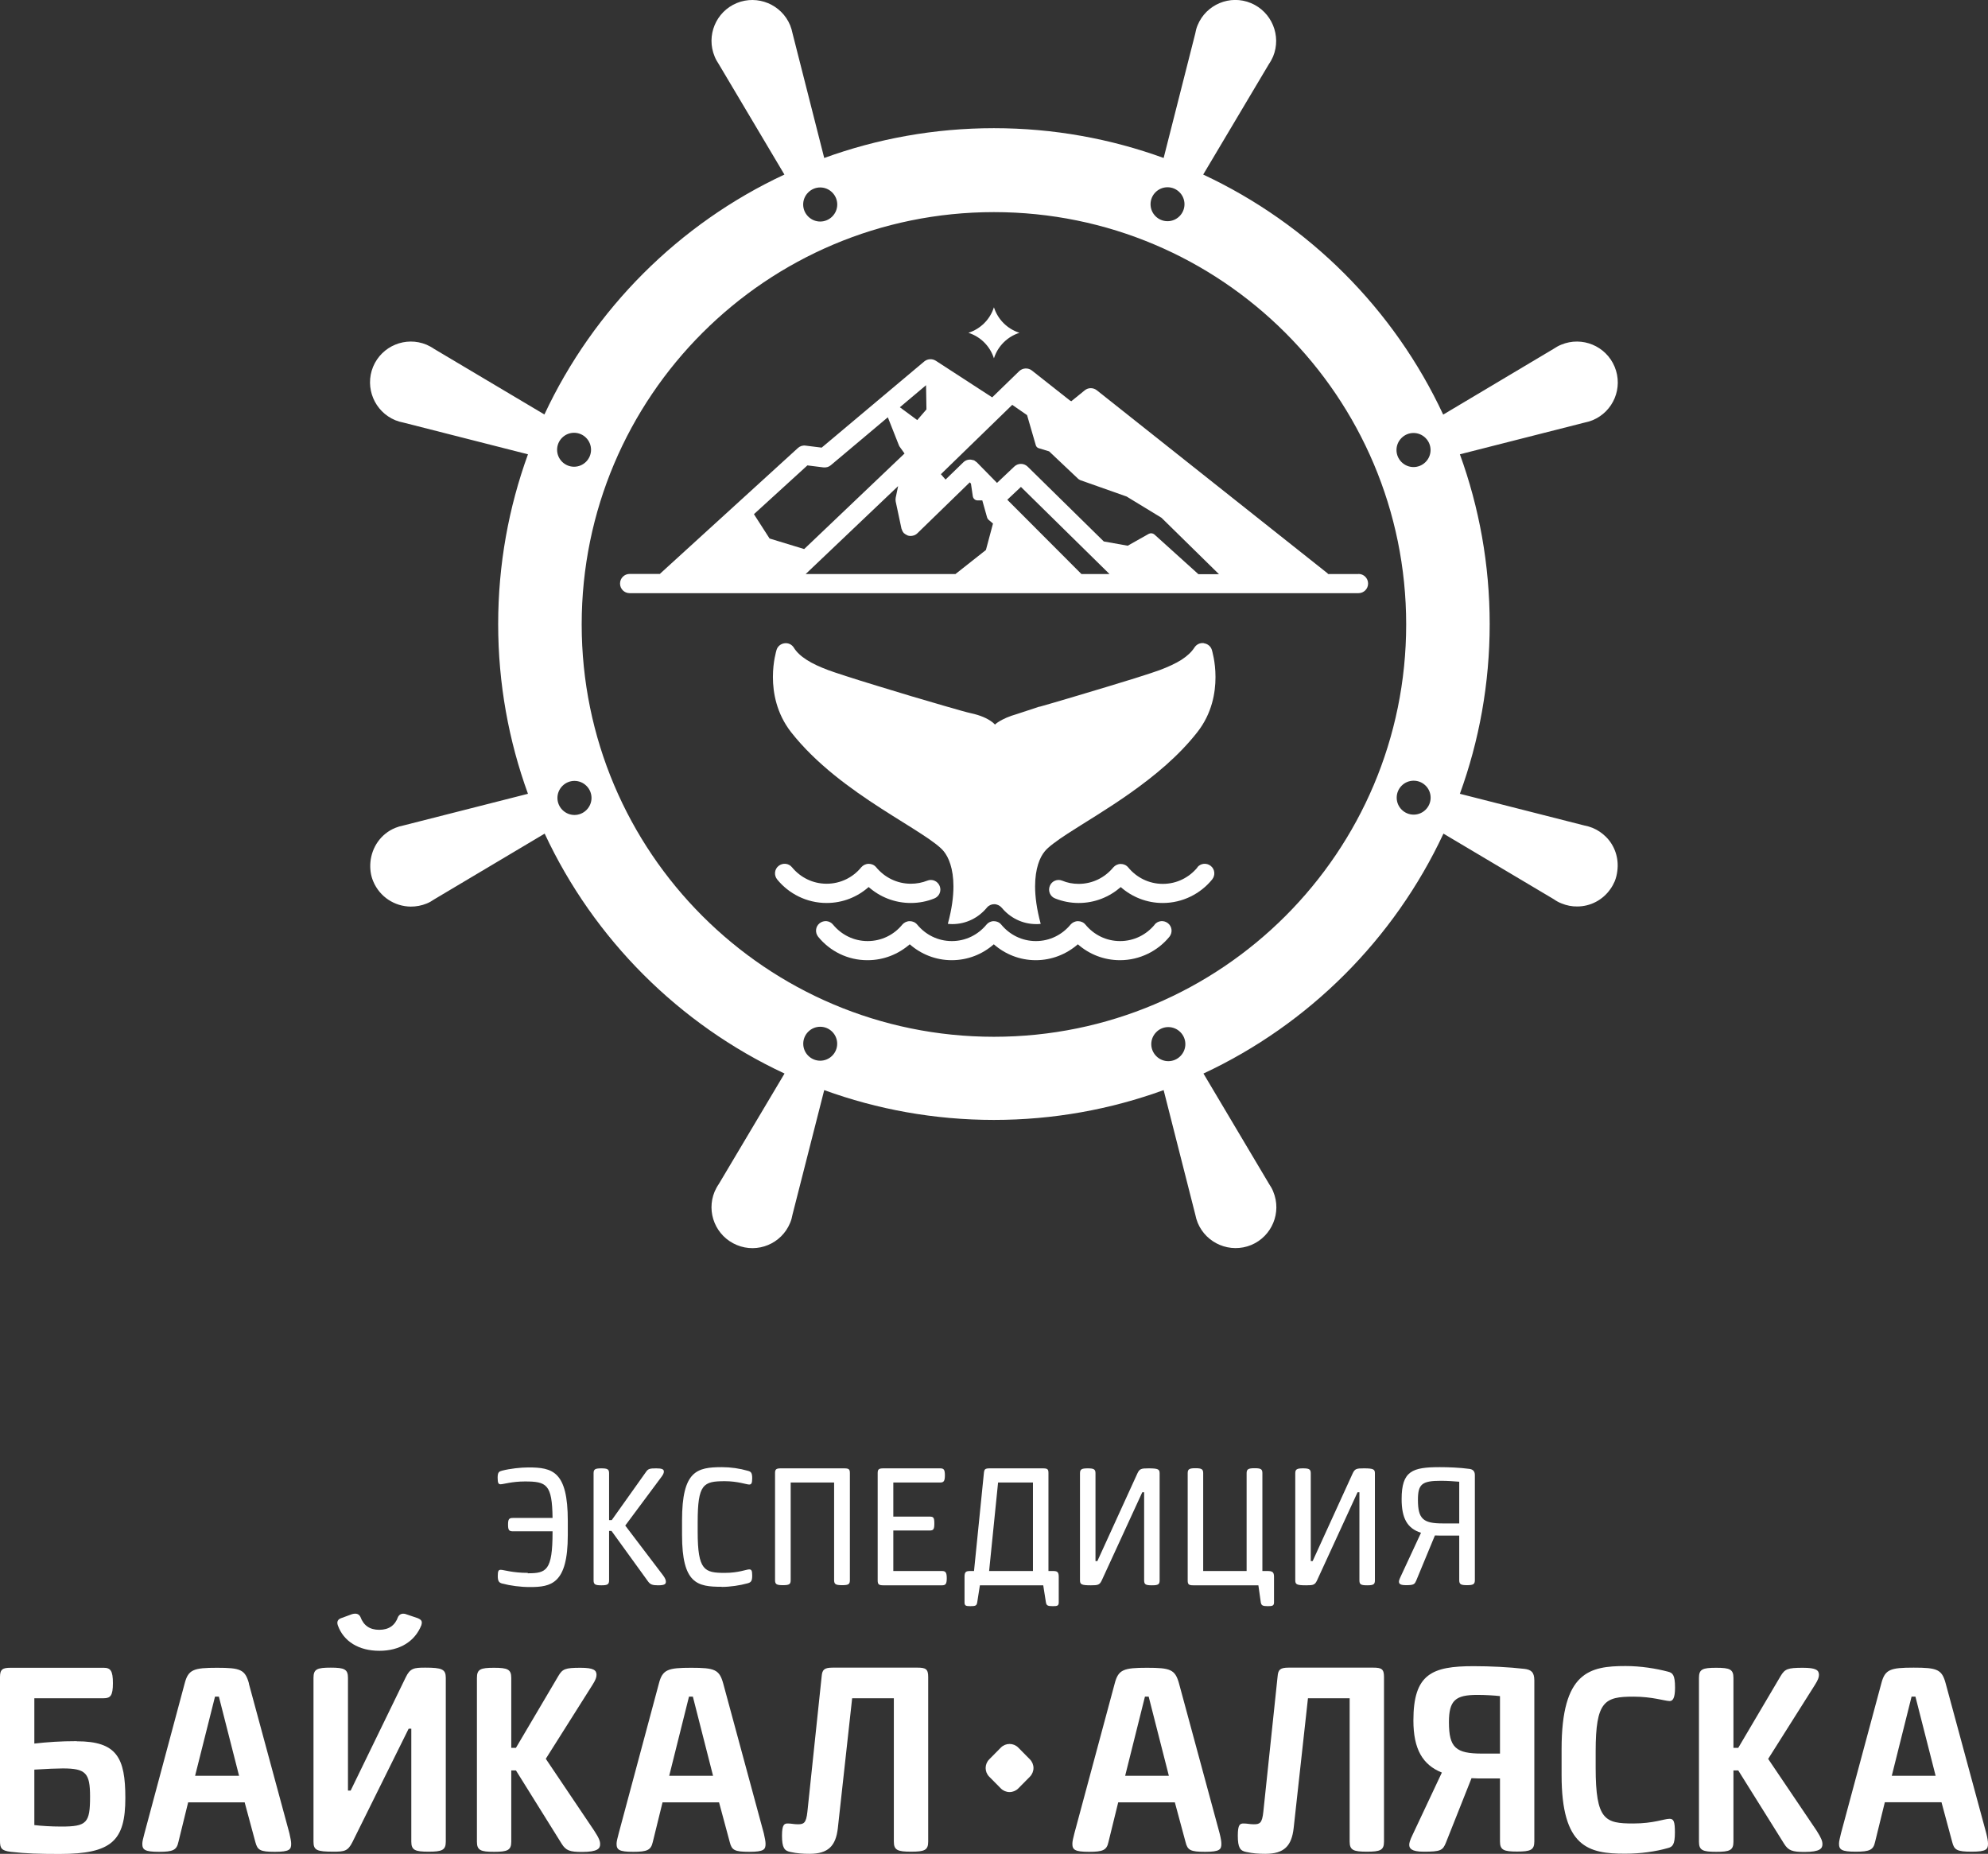 <?xml version="1.0" encoding="UTF-8"?> <svg xmlns="http://www.w3.org/2000/svg" id="_Слой_2" data-name="Слой 2" viewBox="0 0 148.77 138.7"><rect x="0" y="0" width="148.77" height="138.7" fill="#333333" stroke="none"/><defs><style> .cls-1 { fill: #fff; stroke-width: 0px; } </style></defs><g id="_Слой_1-2" data-name="Слой 1"><g><g><path class="cls-1" d="M39.5,117.68c-1.14,0-1.82-.23-2.02-.23-.17,0-.23.07-.23.47s.11.5.34.56c.61.16,1.36.26,2.06.26,1.59,0,2.84-.23,2.84-3.88v-1.08c0-3.7-1.14-3.99-2.95-3.99-.57,0-1.37.09-1.96.24-.23.06-.34.11-.34.53s.07.49.23.49c.19,0,.85-.21,1.8-.21,1.63,0,2.05.2,2.08,2.73h-2.96c-.3,0-.37.09-.37.5s.07.5.37.5h2.96v.06c0,2.9-.47,3.08-1.86,3.08Z"></path><path class="cls-1" d="M49.25,118.61c.5,0,.58-.1.58-.27,0-.11-.04-.24-.2-.46l-2.84-3.74,2.7-3.63c.12-.16.19-.28.19-.41,0-.17-.14-.24-.57-.24-.51,0-.61.04-.77.27l-2.56,3.6h-.2v-3.5c0-.3-.11-.37-.58-.37s-.58.07-.58.37v8c0,.31.11.38.58.38s.58-.07.58-.38v-3.69h.18l2.75,3.8c.16.21.32.27.74.27Z"></path><path class="cls-1" d="M54,118.73c.64,0,1.37-.11,1.95-.27.23-.07.34-.14.34-.57,0-.4-.06-.47-.23-.47-.2,0-.8.26-1.81.26-1.53,0-2.04-.17-2.04-3.08v-.71c0-2.86.42-3.07,2.04-3.07.95,0,1.62.25,1.81.25.16,0,.23-.08.23-.47,0-.44-.11-.5-.34-.56-.58-.17-1.27-.27-1.92-.27-1.89,0-2.99.28-2.99,3.99v1.08c0,3.66,1.15,3.88,2.96,3.88Z"></path><path class="cls-1" d="M59.17,118.22v-7.3h3.25v7.3c0,.31.12.38.6.38s.58-.07.58-.38v-8.01c0-.29-.08-.35-.44-.35h-4.73c-.34,0-.43.07-.43.35v8.01c0,.31.11.38.59.38s.58-.07.58-.38Z"></path><path class="cls-1" d="M70.49,117.54h-3.64v-3.03h2.71c.29,0,.36-.08.36-.53s-.07-.51-.36-.51h-2.71v-2.55h3.5c.27,0,.36-.1.36-.54s-.09-.52-.36-.52h-4.24c-.34,0-.43.07-.43.35v8.04c0,.29.09.36.43.36h4.38c.27,0,.36-.1.36-.53s-.09-.54-.36-.54Z"></path><path class="cls-1" d="M78.79,117.54h-.33v-7.33c0-.29-.07-.35-.43-.35h-3.96c-.36,0-.41.07-.44.34l-.74,7.34h-.27c-.33,0-.44.06-.44.43v1.91c0,.26.1.29.44.29.39,0,.47-.04.51-.29l.2-1.27h4.74l.2,1.27c.04.24.13.29.52.29.34,0,.44-.03.44-.29v-1.91c0-.37-.12-.43-.44-.43ZM77.3,117.54h-3.28l.67-6.62h2.61v6.62Z"></path><path class="cls-1" d="M81.64,118.61c.53,0,.65-.03.81-.37l3.03-6.59h.14v6.58c0,.31.1.38.58.38s.58-.07.58-.38v-8c0-.3-.11-.37-.83-.37-.54,0-.67.03-.83.37l-3,6.57h-.14v-6.57c0-.3-.12-.37-.58-.37s-.58.07-.58.37v8c0,.31.1.38.81.38Z"></path><path class="cls-1" d="M89.3,118.61h4.87l.18,1.27c.04.24.14.29.53.29.34,0,.46-.03.46-.29v-1.91c0-.37-.14-.43-.52-.43h-.35v-7.32c0-.3-.11-.37-.58-.37s-.6.07-.6.37v7.32h-3.25v-7.32c0-.3-.12-.37-.58-.37s-.58.07-.58.37v8.03c0,.29.08.36.42.36Z"></path><path class="cls-1" d="M97.75,118.61c.53,0,.65-.03.81-.37l3.03-6.59h.14v6.58c0,.31.1.38.58.38s.58-.07.58-.38v-8c0-.3-.11-.37-.83-.37-.54,0-.67.03-.83.37l-3,6.57h-.14v-6.57c0-.3-.12-.37-.58-.37s-.58.07-.58.37v8c0,.31.1.38.81.38Z"></path><path class="cls-1" d="M105.96,118.31l1.42-3.43c.2.01.4.01.61.01h1.21v3.33c0,.31.11.38.58.38s.59-.07.59-.38v-7.86c0-.3-.17-.43-.41-.46-.73-.1-1.59-.13-2.21-.13-2.06,0-2.86.28-2.86,2.39,0,1.42.41,2.19,1.45,2.52l-1.51,3.25c-.12.25-.14.34-.14.41,0,.16.1.26.53.26.54,0,.64-.06.74-.3ZM106.11,112.21c0-1.17.3-1.42,1.72-1.42.49,0,1.01.04,1.37.07v3.12h-1.25c-1.45,0-1.84-.34-1.84-1.76Z"></path><path class="cls-1" d="M5.74,130.27c-1.22,0-2.17.07-3.17.18v-3.39h5.19c.51,0,.69-.2.69-1.13s-.18-1.15-.69-1.15H.8c-.6,0-.8.11-.8.69v12.26c0,.56.11.73.8.82,1.11.13,2.19.16,3.66.16,3.92,0,4.92-1,4.92-4.19,0-3.02-.64-4.24-3.64-4.24ZM4.59,136.66c-.76,0-1.51-.05-2.02-.11v-4.15c.91-.06,1.73-.09,2.13-.09,1.73,0,2.04.35,2.04,2.11,0,1.97-.24,2.24-2.15,2.24Z"></path><path class="cls-1" d="M18.63,125.95c-.29-1.04-.64-1.17-2.39-1.17s-2.15.13-2.42,1.17l-3.01,11.22c-.09.35-.16.6-.16.78,0,.44.18.6,1.24.6s1.33-.13,1.46-.73l.73-2.97h4.23l.8,2.97c.16.6.35.73,1.46.73s1.22-.18,1.22-.6c0-.18-.05-.42-.13-.78l-3.04-11.22ZM14.6,132.86l1.49-5.92h.29l1.51,5.92h-3.28Z"></path><path class="cls-1" d="M31.82,124.77c-.84,0-1.13.04-1.46.73l-4.12,8.47h-.2v-8.44c0-.64-.27-.76-1.29-.76s-1.29.11-1.29.76v12.26c0,.64.25.75,1.49.75.82,0,1.08-.04,1.42-.71l4.21-8.49h.2v8.45c0,.64.29.75,1.29.75s1.29-.11,1.29-.75v-12.26c0-.64-.29-.76-1.53-.76Z"></path><path class="cls-1" d="M40.85,131.58l3.5-5.54c.22-.35.29-.55.29-.73,0-.35-.22-.53-1.2-.53-1.15,0-1.35.09-1.66.62l-3.17,5.37h-.35v-5.23c0-.64-.27-.76-1.29-.76s-1.28.11-1.28.76v12.26c0,.64.29.75,1.28.75s1.29-.11,1.29-.75v-5.34h.35l3.43,5.5c.31.49.6.6,1.51.6,1.2,0,1.36-.27,1.36-.58,0-.22-.07-.44-.45-1.02l-3.61-5.36Z"></path><path class="cls-1" d="M54.12,125.95c-.29-1.04-.64-1.17-2.39-1.17s-2.15.13-2.42,1.17l-3.01,11.22c-.09.35-.16.6-.16.78,0,.44.18.6,1.24.6s1.33-.13,1.47-.73l.73-2.97h4.23l.8,2.97c.15.6.35.73,1.46.73s1.22-.18,1.22-.6c0-.18-.05-.42-.13-.78l-3.04-11.22ZM50.08,132.86l1.48-5.92h.29l1.51,5.92h-3.28Z"></path><path class="cls-1" d="M68.67,124.77h-6.36c-.62,0-.78.15-.82.64l-1.07,10.15c-.09.84-.27.93-.71.93-.31,0-.49-.06-.75-.06s-.44.06-.44.91c0,.91.18,1.13.62,1.22.51.11.93.14,1.44.14,1.41,0,1.97-.6,2.12-1.93l1.07-9.71h3.12v10.73c0,.64.29.75,1.29.75s1.28-.11,1.28-.75v-12.33c0-.58-.18-.69-.8-.69Z"></path><path class="cls-1" d="M88.23,125.95c-.29-1.04-.64-1.17-2.39-1.17s-2.15.13-2.42,1.17l-3.02,11.22c-.09.35-.15.6-.15.78,0,.44.18.6,1.24.6s1.33-.13,1.46-.73l.73-2.97h4.24l.8,2.97c.15.6.35.73,1.46.73s1.22-.18,1.22-.6c0-.18-.04-.42-.13-.78l-3.04-11.22ZM84.2,132.86l1.48-5.92h.28l1.51,5.92h-3.28Z"></path><path class="cls-1" d="M102.79,124.77h-6.36c-.62,0-.78.15-.82.64l-1.07,10.15c-.09.84-.26.93-.71.93-.31,0-.49-.06-.76-.06s-.44.06-.44.91c0,.91.18,1.13.62,1.22.51.11.93.14,1.44.14,1.42,0,1.97-.6,2.12-1.93l1.07-9.71h3.12v10.73c0,.64.29.75,1.29.75s1.28-.11,1.28-.75v-12.33c0-.58-.18-.69-.8-.69Z"></path><path class="cls-1" d="M114.06,124.86c-1.13-.13-2.51-.2-3.79-.2-3.11,0-4.5.58-4.5,4.06,0,2.15.69,3.32,2.13,3.9l-2.15,4.57c-.27.55-.29.71-.29.84,0,.24.13.51,1.07.51,1.28,0,1.44-.09,1.68-.69l1.91-4.81c.29.02.6.02.93.02h1.2v4.72c0,.64.29.75,1.28.75s1.29-.11,1.29-.75v-12.06c0-.62-.25-.8-.75-.86ZM112.24,131.2h-1.33c-1.97,0-2.48-.44-2.48-2.35,0-1.64.49-2.04,2.13-2.04.58,0,1.26.04,1.69.09v4.3Z"></path><path class="cls-1" d="M122.24,126.94c1.42,0,2.37.33,2.71.33.24,0,.4-.24.4-1,0-.97-.18-1.11-.53-1.2-.91-.24-2.04-.42-3.17-.42-2.7,0-4.79.44-4.79,6.21v1.95c0,5.41,2.02,5.88,4.74,5.88,1.17,0,2.3-.16,3.21-.42.35-.09.53-.24.53-1.17,0-.82-.09-1.02-.4-1.02-.4,0-1.2.35-2.71.35-2.11,0-2.82-.24-2.82-4.17v-1.22c0-3.77.67-4.1,2.82-4.1Z"></path><path class="cls-1" d="M132.33,131.58l3.5-5.54c.22-.35.29-.55.29-.73,0-.35-.22-.53-1.2-.53-1.15,0-1.35.09-1.67.62l-3.17,5.37h-.36v-5.23c0-.64-.26-.76-1.29-.76s-1.29.11-1.29.76v12.26c0,.64.29.75,1.29.75s1.29-.11,1.29-.75v-5.34h.36l3.44,5.5c.31.49.6.6,1.51.6,1.19,0,1.35-.27,1.35-.58,0-.22-.07-.44-.44-1.02l-3.62-5.36Z"></path><path class="cls-1" d="M148.64,137.16l-3.04-11.22c-.28-1.04-.64-1.17-2.39-1.17s-2.15.13-2.42,1.17l-3.02,11.22c-.08.35-.15.6-.15.78,0,.44.18.6,1.24.6s1.33-.13,1.46-.73l.73-2.97h4.24l.8,2.97c.15.6.35.73,1.46.73s1.22-.18,1.22-.6c0-.18-.04-.42-.13-.78ZM141.57,132.86l1.48-5.92h.29l1.51,5.92h-3.28Z"></path><path class="cls-1" d="M76.2,130.75c-.36-.36-.94-.36-1.3,0l-.87.88c-.36.36-.36.94,0,1.3l.87.88c.17.17.41.27.65.27s.48-.1.65-.27l.87-.88c.17-.17.27-.41.27-.65s-.1-.48-.27-.65l-.87-.88Z"></path><path class="cls-1" d="M28.39,123.51c1.54,0,2.66-.71,3.14-1.91.09-.3.02-.41-.29-.54l-.92-.31c-.24-.05-.42.02-.53.22-.23.65-.7.97-1.41.97s-1.17-.32-1.41-.97c-.11-.22-.32-.29-.63-.2l-.79.29c-.27.09-.36.27-.27.54.43,1.21,1.57,1.91,3.11,1.91Z"></path></g><g><path class="cls-1" d="M90.09,48.12c-.28-.04-.55.09-.7.32-.22.34-.54.64-.97.92-.44.28-.99.53-1.62.77-.3.11-.99.34-1.85.61-1.28.4-2.95.9-4.36,1.32-.7.21-1.34.4-1.83.54-.49.14-.84.24-.94.27h-.04s-1.7.56-1.7.56h0c-.52.15-1,.34-1.42.62-.07.05-.14.1-.2.16l-.16-.15c-.42-.33-.96-.55-1.65-.7-.28-.06-1.03-.27-1.99-.55-1.44-.41-3.37-.99-5.06-1.51-.85-.26-1.63-.5-2.27-.71-.63-.2-1.12-.37-1.34-.45-.64-.24-1.19-.49-1.62-.77-.44-.28-.76-.58-.97-.92-.15-.24-.42-.36-.7-.32-.28.04-.51.23-.59.5-.01.05-.27.86-.27,2.03,0,1.17.27,2.72,1.36,4.12,1.88,2.39,4.45,4.23,6.71,5.69,1.13.73,2.18,1.36,3.02,1.91.84.54,1.47,1.02,1.7,1.32.35.43.72,1.27.72,2.62,0,.77-.12,1.7-.42,2.8.11.01.22.02.33.02,1.05,0,1.97-.48,2.59-1.23.14-.17.34-.26.55-.26s.42.1.56.26c.62.75,1.54,1.23,2.59,1.23.11,0,.22,0,.33-.02-.3-1.1-.42-2.04-.42-2.8,0-1.35.36-2.19.72-2.62.23-.3.87-.78,1.7-1.32,1.26-.82,2.99-1.83,4.75-3.08,1.76-1.25,3.56-2.72,4.97-4.52,1.1-1.4,1.36-2.95,1.36-4.12,0-1.17-.26-1.98-.27-2.03-.08-.27-.31-.46-.59-.5Z"></path><path class="cls-1" d="M65.01,66.37c.84.74,1.94,1.19,3.15,1.19.62,0,1.22-.12,1.76-.34.37-.15.55-.56.4-.93-.15-.37-.56-.55-.93-.4-.38.15-.79.23-1.23.23-1.04,0-1.97-.48-2.59-1.23-.14-.17-.34-.26-.56-.26s-.42.1-.56.26c-.61.75-1.54,1.23-2.59,1.23s-1.97-.48-2.59-1.23c-.25-.31-.7-.35-1.01-.1-.31.25-.35.7-.1,1.01.87,1.07,2.21,1.76,3.7,1.76,1.21,0,2.3-.45,3.14-1.19Z"></path><path class="cls-1" d="M89.61,64.9c-.62.75-1.54,1.23-2.59,1.23s-1.97-.48-2.59-1.23c-.14-.17-.34-.26-.56-.26s-.42.1-.56.26c-.62.75-1.54,1.23-2.59,1.23-.44,0-.85-.08-1.23-.24-.37-.15-.79.03-.93.4-.15.37.03.79.4.93.55.22,1.14.34,1.76.34,1.21,0,2.3-.45,3.15-1.19.84.74,1.94,1.19,3.14,1.19,1.49,0,2.83-.69,3.7-1.76.25-.31.21-.76-.1-1.01-.31-.25-.76-.21-1.01.1Z"></path><path class="cls-1" d="M86.41,69.18c-.62.75-1.54,1.23-2.59,1.23s-1.97-.48-2.59-1.23c-.14-.17-.34-.26-.56-.26s-.42.1-.56.26c-.62.75-1.54,1.23-2.59,1.23s-1.97-.48-2.59-1.23c-.14-.17-.34-.26-.56-.26s-.42.1-.55.26c-.62.75-1.54,1.23-2.59,1.23s-1.97-.48-2.59-1.23c-.14-.17-.34-.26-.56-.26s-.42.1-.56.26c-.61.75-1.54,1.23-2.59,1.23s-1.97-.48-2.59-1.23c-.25-.31-.7-.35-1.01-.1-.31.25-.35.7-.1,1.01.87,1.07,2.21,1.76,3.7,1.75,1.2,0,2.3-.45,3.15-1.19.84.74,1.94,1.19,3.14,1.19,1.21,0,2.31-.45,3.15-1.19.84.74,1.94,1.19,3.14,1.19,1.2,0,2.3-.45,3.15-1.19.84.74,1.94,1.19,3.15,1.19,1.49,0,2.83-.69,3.7-1.75.25-.31.21-.76-.1-1.01-.31-.25-.76-.21-1.01.1Z"></path><path class="cls-1" d="M101.66,42.95h-2.27s-.03-.04-.05-.06l-17.26-13.69c-.27-.21-.64-.21-.9,0l-1.01.82-.11-.06-2.84-2.24c-.28-.22-.69-.2-.95.05l-2.02,1.96-4.22-2.74c-.27-.17-.61-.15-.86.05l-7.68,6.45-1.21-.15c-.21-.03-.42.04-.57.18l-10.3,9.39s-.01.02-.02.03h-2.27c-.4,0-.72.32-.72.72s.32.72.72.72h54.54c.4,0,.72-.32.72-.72s-.32-.72-.72-.72ZM80.93,42.95l-5.55-5.56,1.02-.96,6.63,6.52h-2.1ZM60.29,42.95l6.92-6.58-.18.86c-.02.1-.02.2,0,.3l.43,2.02s.02.05.03.07c0,.02.01.04.02.06.03.08.08.15.13.21,0,0,0,0,0,0,0,0,.01,0,.02.01.05.05.12.09.18.12.02.01.04.02.06.03.01,0,.03.01.04.02.06.02.13.03.2.03,0,0,.01,0,.02,0,.08,0,.15-.02.22-.04.02,0,.04-.01.06-.02.08-.03.15-.08.21-.14l3.92-3.81.09.09.14.95c.03.18.18.31.36.31h.35l.36,1.28c.02.07.06.13.12.18l.32.27-.53,1.98-2.28,1.8h-11.22ZM89.67,42.95l-3.28-2.96c-.12-.1-.28-.12-.42-.05l-1.58.89-1.79-.32-5.7-5.6c-.28-.27-.72-.27-1,0l-1.29,1.22-1.51-1.54h0s-.07-.05-.11-.08c-.04-.03-.08-.07-.12-.08-.01,0-.03,0-.04,0-.25-.09-.54-.04-.74.16l-1.33,1.29-.35-.4,5.34-5.19,1.11.77.65,2.24c.03.12.12.21.24.24l.76.23,2.19,2.07.13.08,3.48,1.23,2.61,1.59,4.3,4.22h-1.54ZM69.3,28.82l.03,1.81-.69.8-1.3-.96,1.96-1.65ZM60.42,34.82l1.2.15c.2.02.4-.03.55-.16l4.27-3.59.83,2.1.04.08.38.53-7.51,7.15-2.59-.79-1.17-1.82,3.99-3.64Z"></path><path class="cls-1" d="M74.38,26.81c.29-.91,1-1.62,1.91-1.91-.91-.29-1.62-1-1.91-1.91-.29.91-1,1.62-1.91,1.91.91.29,1.62,1,1.91,1.91Z"></path><path class="cls-1" d="M119.18,31.44c1.56-.65,2.3-2.43,1.65-4-.65-1.56-2.44-2.3-4-1.65-.2.08-.39.19-.57.31l-8.26,4.92c-3.68-7.89-10.06-14.27-17.96-17.96l4.92-8.27c.12-.17.22-.36.31-.56.64-1.56-.1-3.35-1.66-4-1.56-.65-3.35.1-3.99,1.66-.09.21-.14.43-.18.64l-2.36,9.29c-3.96-1.44-8.24-2.23-12.7-2.23s-8.74.79-12.7,2.23l-2.37-9.32h0c-.04-.2-.1-.41-.18-.61-.65-1.56-2.44-2.3-4-1.66-1.56.65-2.3,2.44-1.65,4,.08.2.19.39.31.57l4.91,8.26c-7.89,3.68-14.27,10.06-17.96,17.95l-8.26-4.91c-.17-.12-.36-.22-.56-.31-1.56-.65-3.35.09-4,1.65-.64,1.56.1,3.35,1.66,4,.2.08.41.14.62.18l9.31,2.37c-1.44,3.96-2.23,8.24-2.23,12.7s.79,8.74,2.23,12.7l-9.32,2.37c-.21.04-.41.1-.61.18-1.09.45-1.76,1.46-1.86,2.56-.04.48.01.97.21,1.44.49,1.17,1.61,1.88,2.81,1.89.4,0,.8-.07,1.19-.23.2-.08.39-.19.56-.31l3.95-2.35,4.32-2.57c3.68,7.89,10.06,14.27,17.95,17.95l-4.92,8.27c-.12.17-.22.36-.31.56-.65,1.56.09,3.35,1.66,4,1.56.65,3.35-.1,3.99-1.66.09-.21.14-.42.18-.63l2.37-9.3c3.96,1.44,8.24,2.23,12.7,2.23s8.74-.79,12.7-2.23l2.37,9.32c.04.21.1.41.18.61.65,1.56,2.44,2.3,4,1.66,1.56-.65,2.3-2.44,1.65-4-.08-.21-.19-.39-.31-.57l-4.91-8.26c7.89-3.68,14.27-10.06,17.96-17.95l8.26,4.91c.17.12.36.23.57.31.39.16.8.24,1.19.23.97,0,1.9-.48,2.47-1.3.13-.18.24-.38.33-.59.1-.25.16-.51.19-.76.13-.94-.18-1.89-.84-2.55-.28-.28-.62-.52-1.01-.68-.2-.08-.41-.14-.62-.18l-9.31-2.37c1.44-3.96,2.23-8.24,2.23-12.7s-.79-8.74-2.23-12.7l9.32-2.37c.2-.04.41-.1.61-.18ZM104.88,32.77c.5-.5,1.3-.5,1.8,0,.5.5.5,1.3,0,1.8-.5.5-1.3.5-1.8,0-.5-.5-.5-1.3,0-1.8ZM87.37,14.01c.7,0,1.27.57,1.27,1.27s-.57,1.27-1.27,1.27-1.27-.57-1.27-1.27.57-1.27,1.27-1.27ZM60.48,14.4c.5-.5,1.3-.5,1.8,0,.5.5.5,1.3,0,1.8-.5.5-1.3.5-1.8,0-.5-.5-.5-1.3,0-1.8ZM42.96,32.38c.7,0,1.27.57,1.27,1.27s-.57,1.27-1.27,1.27c-.7,0-1.27-.57-1.27-1.27s.57-1.27,1.27-1.27ZM43.89,60.6c-.5.5-1.3.5-1.8,0-.5-.5-.5-1.3,0-1.8.5-.5,1.3-.5,1.8,0,.5.5.5,1.3,0,1.8ZM61.38,79.36c-.7,0-1.27-.57-1.27-1.27s.57-1.27,1.27-1.27,1.27.57,1.27,1.27-.57,1.27-1.27,1.27ZM88.33,79.02c-.5.5-1.3.5-1.8,0-.5-.5-.5-1.3,0-1.8.49-.5,1.3-.5,1.8,0,.5.5.5,1.3,0,1.8ZM74.38,77.57c-17.04,0-30.85-13.81-30.85-30.85s13.81-30.85,30.85-30.85,30.85,13.81,30.85,30.85-13.81,30.85-30.85,30.85ZM105.79,60.95c-.7,0-1.27-.57-1.27-1.27s.57-1.27,1.27-1.27,1.27.57,1.27,1.27c0,.7-.57,1.27-1.27,1.27Z"></path></g></g></g></svg> 